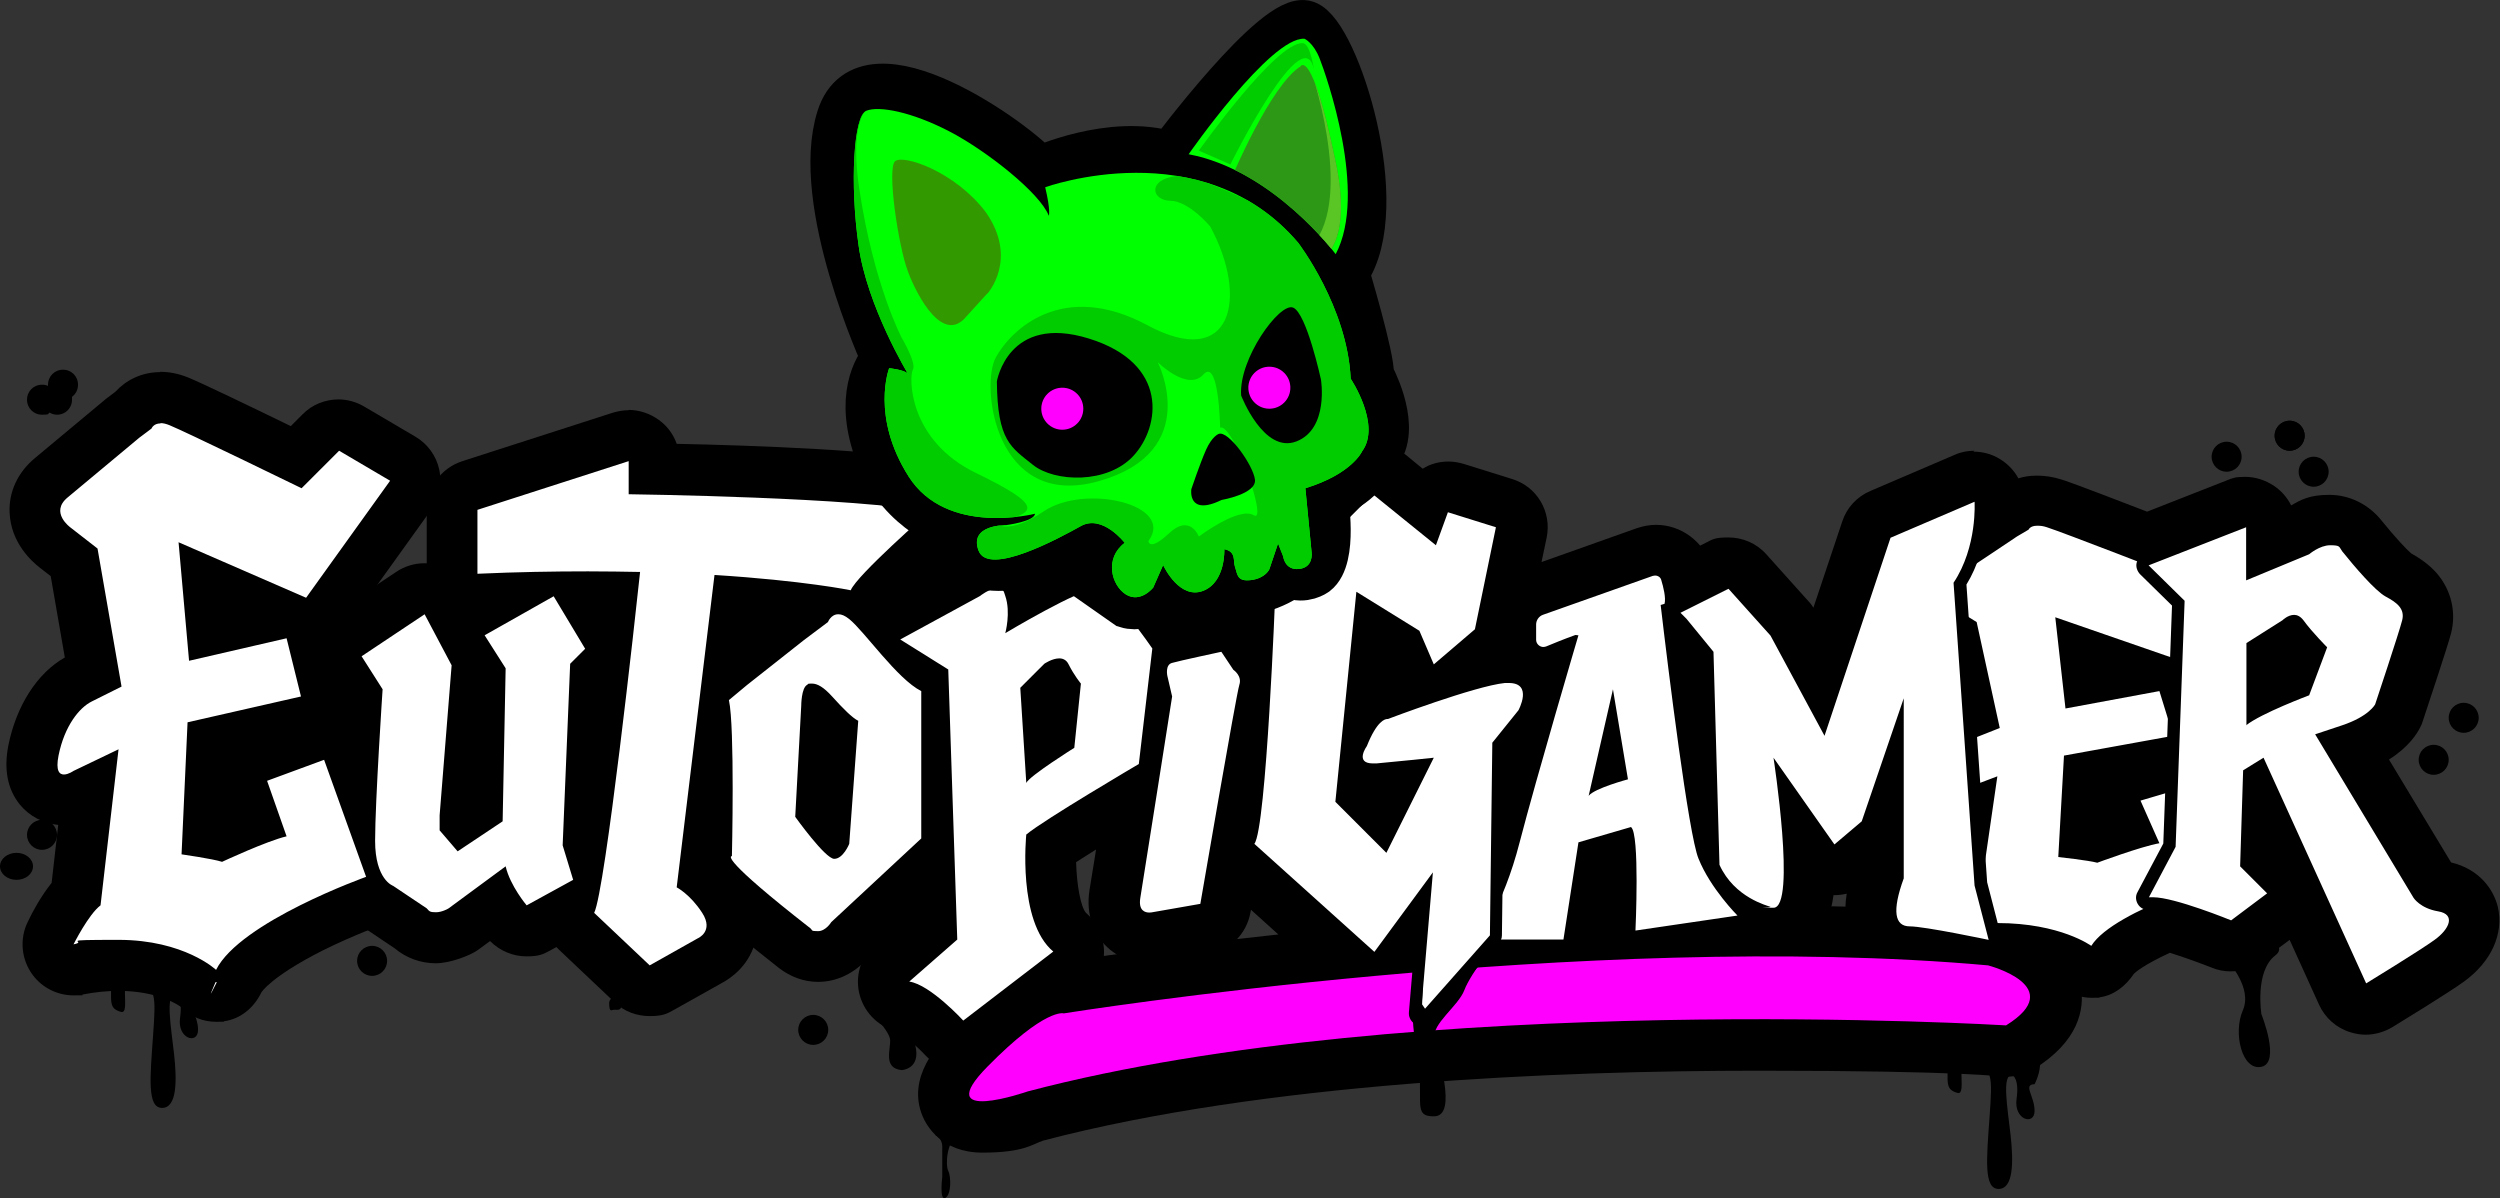 <svg xmlns="http://www.w3.org/2000/svg" xmlns:xlink="http://www.w3.org/1999/xlink" id="Capa_2" viewBox="0 0 833.1 399.3"><rect x="0" y="0" width="833.1" height="399.3" fill="#333333" stroke="none"/><defs><clipPath id="clippath"><path d="M445.1,84.7s-20.8-28-49-33.3c0,0,27.2-39.1,38.6-38.6,0,0,3,1.3,5.1,6.7,2.1,5.4,16.1,44.8,5.3,65.1h0Z" style="fill: none;"></path></clipPath><clipPath id="clippath-1"><path d="M410.7,58.6s12.7-30.1,22.7-36.5c0,0,3.7-6.4,11.4,30.5,2.8,12.4,3.5,25.6-2.7,32.4,0,0-27.3-25.5-31.4-26.5h0Z" style="fill: none;"></path></clipPath><clipPath id="clippath-2"><path d="M302.7,124.8s-13.8-22.7-16.6-43.1c-2.9-20.3-1.7-43.1,2.6-44.8,4.3-1.7,15.1.4,27.5,6.8,12.4,6.4,30.4,20.6,33.3,28.2,0,0,.7-1.5-1.2-9.5,0,0,52.4-19,84.3,18.5,0,0,16.4,21.4,17.5,45.3,0,0,10.3,15.4,3.8,24.2,0,0-3.3,7.5-18.9,12.3l2.1,21.6s.6,4.8-4.2,5.3-5.3-4.2-5.3-4.2l-1.7-4.3-2.9,8.6s-1.3,3-6.1,3.6c-4.8.6-4.5-2-5.3-4.2s.5-5.2-3.6-6.1c0,0,.5,11-7.1,13.9-7.6,2.9-12.8-7.5-13.3-8.6l-3.3,7.5s-4.2,5.3-9.1,2.3c-4.9-3.1-7.2-12.1-.4-17.2,0,0-7.4-9.6-14.6-5.6s-30.8,16.9-34.1,8.2c-3.3-8.7,9.1-8.5,9.1-8.5,0,0,9.5-1.2,9.7-3.8,0,0-29.4,7.6-42.1-12.4-12.7-20-6.5-36.1-6.5-36.1,0,0,5.2.5,6.3,1.9h0Z" style="fill: none;"></path></clipPath></defs><g id="Capa_1-2"><g><g><g><path d="M327.3,375.5c-8,0-10.9-4.3-12-6.8-3.3-8,4.2-15.6,7.8-19.2,13.5-13.7,23.6-20.3,30.9-20.3h.2c6.5-1,42.7-6.5,91.8-11.3l-33.7-30.3c-3-2.7-3.6-7.1-1.7-10.5,2-6.7,4.6-45.7,5.9-80.1,0-2.1,1-4.2,2.5-5.7l32.5-32.5c1.6-1.6,3.8-2.5,6-2.5s3.8.6,5.4,1.9l11.7,9.5c1.3-3.3,4.5-5.4,7.9-5.4s1.7.1,2.5.4l16,5c4.2,1.3,6.7,5.6,5.8,9.8l-7,34c-.4,1.9-1.4,3.5-2.8,4.8l-5.9,5.1c3.7-1,7.1-1.7,9.5-2,.8,0,1.5-.1,2.2-.1s1.7,0,2.5.2c-1.2-1.7-1.9-3.8-1.9-6.1v-5.1c0-5,3.2-9.5,7.9-11.2l36.7-13c1.2-.4,2.3-.6,3.6-.6,4.7,0,8.9,3.1,10.2,7.6,2.1,7.1,1.7,10.5,1.2,12.4-.2.6-.3,1.1-.6,1.6,5.8,48.6,10,74.2,11.5,78.1,3.3,8.2,11,16.1,11.1,16.1,2.3,2.3,3,5.6,2,8.7-.3.8-.7,1.6-1.2,2.3h3.1c26.9,0,51.9,1,74.3,3,.5,0,.9.1,1.4.2,4.3,1.1,18.5,5.6,20.2,16.7,1,6.9-3,13.2-11.9,18.7-1.3.8-2.9,1.3-4.5,1.3s-.3,0-.5,0c-.3,0-34.1-2-81.9-2-68.9,0-166.6,4.1-241.1,23.7-2.4.8-11.2,3.7-17.7,3.7h0ZM529.8,311.7c2.3-.1,4.5-.2,6.7-.3,0-.5,0-1,0-1.5.4-7.9.5-17,.2-23.3l-3.2.9-3.7,24.2h0ZM459.7,269.9l3.6-7.3c-1.3.1-2.6.3-3.8.4-.7,0-1.4.1-2,.1-1.3,0-2.5-.1-3.5-.4v1.4c-.1,0,5.7,5.8,5.7,5.8h0ZM505.8,251c0-.3.1-.5.2-.8l-.2.3v.5h0ZM457,232.6c1.1-.6,2.4-1.1,3.7-1.3,2.1-.8,6.1-2.3,10.9-3.9-.7-.7-1.3-1.6-1.7-2.6l-3.7-8.7-7.1-4.4-2.1,21h0Z" style="fill-rule: evenodd;"></path><path d="M457.5,164.7l21,17,4-11,16,5-7,34-13.7,11.7-4.8-11.2-21-13-7,70,17,17,15.8-31.7s-11.3,1.2-19.1,1.9c-.4,0-.8,0-1.2,0-6.2,0-2-5.8-2-5.8,3.3-8.3,6-9,6.8-9s.2,0,.2,0c0,0,29-11,39-12,.5,0,.9,0,1.3,0,8.2,0,3.2,9.1,3.2,9.1l-8.7,10.8-.8,59.2c2.9-5.4,6.8-14,9.9-25.9,5.6-21.6,19.6-69,19.6-69,0,0-.4,0-1-.1-3.9,1.4-7.3,2.8-9.7,3.8-.3.1-.6.2-1,.2-1.2,0-2.4-1-2.4-2.4v-5.1c0-1.4.9-2.7,2.2-3.2l36.7-13c.2,0,.5-.1.7-.1.9,0,1.8.6,2,1.5.7,2.3,1.6,5.9,1.1,7.9,0,0-.5.2-1.3.4,2.5,21.4,9.3,76.5,12.6,84.5,4,10,13,19,13,19l-34,5s1.5-32.5-1.5-34.5l-17.5,5.1-5,32.4h-25.8l-8.5,9.6c32.1-2.4,67.3-4.1,102.3-4.1s49.9.9,73.5,3c0,0,27,7,6,20,0,0-33.7-2-82.4-2-69,0-168,4.1-243.6,24,0,0-9.5,3.3-15.2,3.3s-7.2-2.5,1.8-11.6c16.1-16.4,23-17.8,24.9-17.8s.5,0,.5,0c0,0,51.6-8.3,120.2-13.9l2.8-33.1-19.5,26.5-40-36c4-5,7-84,7-84l32.5-32.5M529.4,265.2c1.9-2.5,13.1-5.5,13.1-5.5l-5-30-8.1,35.5M457.5,147.7c-4.4,0-8.7,1.7-12,5l-32.5,32.5c-3,3-4.8,7.1-5,11.4-1.2,31.3-3.6,69-5.5,77.5-3,6.6-1.6,14.7,4.1,19.8l19.4,17.5c-38.3,4.1-65.6,8.2-72.5,9.3-9.9.2-21.2,7.3-36.5,22.9-4.1,4.2-15.1,15.3-9.5,28.5,1.2,2.8,6.1,12,19.9,12s16.6-2.8,20.2-4c73.6-19.3,170.4-23.3,238.7-23.3s81,2,81.4,2c.3,0,.7,0,1,0,3.2,0,6.2-.9,9-2.5,15.1-9.3,16.9-20,15.8-27.2-2.5-16.2-20.9-22.2-26.5-23.7-.9-.2-1.8-.4-2.7-.5-20.8-1.9-43.7-2.9-68.3-3.1-.7-3.2-2.2-6.1-4.7-8.5-1.7-1.8-7-7.8-9.2-13.1-1.5-4.9-5.4-29.5-10.8-74.1,0-.2,0-.4.1-.5,1.2-4.8.8-10-1.2-17-2.4-8.1-10-13.7-18.3-13.7h0c-2.2,0-4.3.4-6.4,1.1l-31.8,11.3,1.7-8.1c1.8-8.6-3.2-17.1-11.6-19.6l-16-5c-1.7-.5-3.4-.8-5.1-.8-3.1,0-6.1.8-8.6,2.4l-5.6-4.6c-3.1-2.5-6.9-3.8-10.7-3.8h0Z"></path></g><g><path d="M72,331.8c-2.2,0-4.2-.8-5.8-2.4-.8-.7-9.4-7.7-26.7-7.7s-8.8.4-13.4,1.3c-.5.1-1,.1-1.6.1-2.6,0-5.2-1.2-6.8-3.4-1.9-2.6-2.3-6-.8-8.9,1.1-2.2,4.5-8.7,8.5-13.2l3.9-33.7-.6.3c-1.5.9-4.2,2.2-7.3,2.2s-6.1-1.4-8.1-3.8c-3.7-4.5-2.5-10.7-2.1-12.7,2.6-13.2,9.8-21.1,15.5-23.9l4.3-2.2-6.4-36.5-6.3-4.9c-1.5-1.1-6.6-5.3-6.8-11.9,0-2.5.5-7.2,5.5-11.4l24-20c.1,0,.2-.2.3-.3l2.8-2.1c1.9-2.4,5.1-4.3,9.2-4.3s4,.4,6.2,1.3c4.1,1.7,27.9,13.2,39.1,18.6l8.2-8.2c1.6-1.6,3.8-2.5,6-2.5s3,.4,4.3,1.2l17,10c2.1,1.2,3.5,3.2,4,5.6s0,4.8-1.4,6.7l-28,39c-1.6,2.2-4,3.4-6.5,3.5.6.9,1.1,1.9,1.4,3l4.8,19.4c.5,2.2.2,4.6-1,6.5-1.2,1.9-3.1,3.3-5.3,3.8l-31.5,7.2-1.4,30c1.3.2,2.6.5,3.8.7,2.8-1.2,7.2-3.2,11.5-4.9l-3.6-10.4c-1.5-4.4.7-9.2,5.1-10.8l19-7c.9-.4,1.9-.5,2.9-.5s2.5.3,3.6.8c2.1,1,3.6,2.7,4.4,4.8l14,39c.8,2.1.6,4.5-.3,6.5-1,2-2.7,3.6-4.8,4.4-16.1,5.8-40.8,17.9-45.3,26.8-1.2,2.4-3.4,4.2-6.1,4.7-.5,0-1,.1-1.5.1h0ZM70.6,209.7l22.4-5.2-23.8-10.4,1.4,15.5Z" style="fill-rule: evenodd;"></path><path d="M53.5,141c.8,0,1.8.2,3,.7,5,2,44,21,44,21l12.5-12.5,17,10-28,39-42.5-18.5,3.5,39.5,32.5-7.5,4.8,19.4-37.8,8.6-2,44s10.5,1.5,13.5,2.5c0,0,15-7,21.5-8.5l-6.5-18.5,19-7,14,39s-42,15-50,31c0,0-10.6-10-32.5-10s-9.5.4-15,1.5c0,0,5-10,9-13l6-52-15,7.2s-1.7,1.2-3.2,1.2-2.8-1.2-1.8-6.3c2-10,7-16,11-18l10-5-8-46-9-7s-7-5-1-10l24-20,4-3s.6-1.7,3-1.7M53.5,124c-6.5,0-11.6,2.8-15,6.5l-2.1,1.6c-.2.2-.5.4-.7.5l-24,20c-5.8,4.8-8.8,11.3-8.5,18.2.4,10.1,7.4,16.3,10.1,18.4l3.6,2.8,4.7,27.1c-9.2,5.2-16.1,16-18.8,29.2-1.6,8.1-.3,14.7,3.8,19.8,3.2,3.9,7.8,6.3,12.8,6.8l-2.2,19.3c-3.5,4.4-6.3,9.5-7.9,12.9-2.9,5.8-2.2,12.7,1.6,17.8,3.2,4.3,8.3,6.8,13.6,6.8s2.1-.1,3.1-.3c4.1-.8,8.1-1.2,11.9-1.2,13,0,19.8,4.6,21,5.5,3.1,3.2,7.2,4.8,11.5,4.8s1.8,0,2.8-.2c5.5-.8,9.9-4.6,12.3-9.6,0,0,3.1-5.2,20.5-14,10.3-5.1,19.9-8.6,20-8.6,4.2-1.5,7.7-4.7,9.6-8.8s2.2-8.8.6-13l-14-39c-1.4-3.9-4.2-7.2-7.9-9.2,1.3-3.2,1.5-6.8.7-10.2l-3.9-15.8c1.1-.9,2.1-1.9,2.9-3.1l28-39c2.8-3.9,3.8-8.8,2.8-13.4-1-4.7-3.9-8.7-8-11.1l-17-10c-2.7-1.6-5.7-2.4-8.6-2.4-4.4,0-8.8,1.7-12,5l-3.9,3.9c-12.7-6.2-30.4-14.7-34.2-16.2-3.2-1.3-6.3-1.9-9.4-1.9h0Z"></path></g><g><path d="M145.2,312.5c-3.2,0-6.2-1.1-8.5-3.2l-10-6.7c-3.4-1.8-10.3-7.2-10.3-22.4s1.8-39,2.3-48.3l-5.5-8.7c-2.5-3.9-1.4-9.1,2.5-11.6l21-14c1.4-.9,3.1-1.4,4.7-1.4s1.4,0,2.1.3c2.3.6,4.3,2.1,5.4,4.3l4.4,8.3c.7-2,2-3.7,3.9-4.8l23-13c1.3-.8,2.8-1.1,4.2-1.1,2.9,0,5.7,1.5,7.3,4.1l10.5,17.5c2,3.3,1.5,7.6-1.3,10.4l-2.7,2.6-2.3,55.7,3.1,10.1c1.2,3.9-.5,8-4,9.9l-15.5,8.5c-1.3.7-2.7,1-4.1,1-2.4,0-4.8-1-6.5-3-.4-.4-2.1-2.5-3.9-5.4l-10.6,7.8c-.1.1-.3.2-.4.3-1,.6-4.5,2.7-8.8,2.7h0ZM155,271.8l4.1-2.7.9-44-1.1-1.7-3.9,48.4h0Z" style="fill-rule: evenodd;"></path><path d="M184.5,198.7l10.5,17.5-5,5-2.5,60.5,3.5,11.5-15.5,8.5s-5.5-6.5-7-13l-19,14s-2.1,1.3-4.2,1.3-2.2-.3-3.1-1.3l-11.2-7.5s-6-2-6-15,2.5-50.5,2.5-50.5l-7-11,21-14,9,17-4,50v5l6,7,15-10,1-51-7-11,23-13M184.5,181.7c-2.8,0-5.7.7-8.4,2.2l-20.4,11.5c-2.3-3.6-5.9-6.1-10.1-7.2-1.4-.4-2.8-.5-4.2-.5-3.3,0-6.6,1-9.4,2.9l-21,14c-7.7,5.1-9.9,15.5-4.9,23.3l4,6.3c-.7,11.4-2.2,37.1-2.2,46,0,18.6,8.8,26.5,14.2,29.5l9.4,6.3c3.8,3.2,8.6,5,13.7,5s11.6-2.8,13.4-4c.3-.2.6-.4.9-.6l3.8-2.8c3.3,3.3,7.7,5.1,12.1,5.1s5.6-.7,8.2-2.1l15.5-8.5c7.1-3.9,10.4-12.2,8.1-19.9l-2.7-8.7,2.1-51,.3-.3c5.5-5.5,6.6-14.1,2.6-20.8l-10.5-17.5c-3.2-5.3-8.8-8.3-14.6-8.3h0Z"></path></g><g><path d="M216.5,330.2c-2.1,0-4.2-.8-5.8-2.3l-18.5-17.5c-2.7-2.5-3.4-6.4-1.9-9.7,2.4-6.8,9.1-60.5,13.6-101.7-2.6,0-5.3,0-7.9,0-11.8,0-24,.3-36.4.8h-.4c-2.2,0-4.3-.8-5.9-2.4-1.7-1.6-2.6-3.8-2.6-6.1v-21.3c0-3.7,2.4-7,5.9-8.1l50.3-16.2c.9-.3,1.7-.4,2.6-.4,1.8,0,3.5.6,5,1.6,2.2,1.6,3.5,4.1,3.5,6.9v2.6c21,.4,74.9,1.9,93.4,6.1,3.1.7,5.6,3.1,6.4,6.2.8,3.1-.2,6.4-2.6,8.5-10,8.8-21.9,20-23.9,23.1-1.4,3.1-4.4,4.9-7.7,4.9s-1.2,0-1.8-.2c-.1,0-12.5-2.6-36.1-4.4l-11.1,91.2c2,1.8,4.4,4.3,6.6,7.8,3.4,5.3,3.1,9.8,2.3,12.6-1.2,4.1-4.3,6.8-7,8.1l-15.7,8.8c-1.3.7-2.7,1.1-4.2,1.1h0Z" style="fill-rule: evenodd;"></path><path d="M209.5,153.7v11s78,1,100,6c0,0-24,21-26,26,0,0-15.4-3.2-45.4-5.1l-12.6,104.1s4.5,2.3,8.5,8.5-1.5,8.5-1.5,8.5l-16,9-18.5-17.5c3.7-7.4,13.8-99.4,15.3-113.6-5.5-.1-11.3-.2-17.4-.2-11.2,0-23.5.2-36.8.8v-21.3l50.3-16.2M209.5,136.7c-1.7,0-3.5.3-5.2.8l-50.3,16.2c-7,2.3-11.8,8.8-11.8,16.2v21.3c0,4.6,1.9,9.1,5.2,12.3,3.2,3,7.4,4.7,11.8,4.7s.5,0,.7,0c11.7-.5,23.3-.8,34.5-.8-4.2,37.2-9.8,82.3-12.1,90.3-2.7,6.5-1.1,14,4,18.8l18.5,17.5c3.2,3.1,7.4,4.6,11.7,4.6s5.7-.7,8.3-2.2l15.7-8.8c3-1.6,8.7-5.5,11-13.1,1.1-3.7,2.2-11.2-3.3-19.7-1.6-2.4-3.2-4.5-4.8-6.2l9.6-78.9c17.7,1.6,26.8,3.5,27,3.5,1.2.2,2.4.4,3.5.4,6.2,0,12-3.4,15-9,2.9-3.6,14.6-14.6,22.2-21.2,4.8-4.2,6.9-10.8,5.3-17-1.6-6.2-6.5-11-12.7-12.4-17.5-4-63-5.6-87.8-6.1-1.1-3.2-3.2-6-6-8-2.9-2.1-6.5-3.3-10-3.3h0Z"></path></g><g><path d="M272.6,318.7c-2.8,0-5.5-1-7.8-2.8-10.8-8.5-18.6-15-23.1-19.3-3.4-3.3-8.2-7.9-6.1-13.9,0,0,0,0,0,0,.4-17.4.3-42.3-.9-47.5-.7-3.1.4-6.3,2.9-8.4,0,0,6.1-5.1,6.2-5.1,0,0,19.1-15.1,19.2-15.1l6.7-5c2.1-2.9,5.5-5.2,9.9-5.2s6,1.1,8.9,3.4c2.5,2,5.2,5.2,8.7,9.3,4.1,4.8,10.3,12,13.8,13.8,2.9,1.4,4.7,4.4,4.7,7.6v49.1c0,2.4-1,4.6-2.7,6.2l-29.3,27.2c-2.2,3-6.1,5.9-10.9,5.9h0ZM273.6,269.6c.5.7,1,1.3,1.5,2l2-27.4c-.6-.6-1.3-1.2-2-2l-1.5,27.4h0Z" style="fill-rule: evenodd;"></path><path d="M279.4,204.7c1,0,2.1.4,3.6,1.6,5,4,16,20,24,24v49.1l-30,27.9s-1.8,3-4.4,3-1.7-.3-2.6-1c-29.6-23.1-26.7-24-26.1-24h0s1-43-1-52l6-5,19-15,8-6s1-2.6,3.4-2.6M278,286.2c3,0,5-5,5-5l3-41c-2-1-5-4-8.7-8.1-2.8-3.1-4.9-4.3-6.7-4.3s-1.1.1-1.6.4c-2,1-2,7-2,7l-2,37s10,14,13,14M279.4,187.7c-6.3,0-12.1,2.9-16,7.7l-5.6,4.2c-.1,0-.2.2-.3.3l-19,15c-.1,0-.2.2-.4.3l-6,5c-4.9,4.1-7.1,10.5-5.7,16.7.9,4.6,1,25.9.7,44.4-.9,3.5-1.1,9.2,3.3,15.4,1.3,1.8,3,3.7,5.4,6,4.8,4.6,12.6,11.1,23.8,19.9,3.9,3,8.4,4.6,13,4.6,7.6,0,13.5-4.1,17.2-8.6l28.8-26.8c3.5-3.2,5.4-7.7,5.4-12.5v-49.1c0-6.4-3.6-12.2-9.3-15.1-2.5-1.5-8.4-8.4-11.2-11.8-3.8-4.4-6.8-7.9-9.9-10.4-5.5-4.4-10.7-5.3-14.2-5.3h0Z"></path></g><g><path d="M321,348.7c-2.3,0-4.6-.9-6.3-2.8-4.5-4.9-10.8-9.9-13-10.3-3.3-.5-6-2.8-6.9-6-1-3.2,0-6.6,2.6-8.8l13-11.4-2.7-81.4-12.2-7.6c-2.6-1.6-4.1-4.4-4-7.5s1.8-5.8,4.4-7.2l26-14.1c1.8-1.4,5.7-3.8,10.1-3.8s9.3,3.1,11.1,8.1c0,.2.2.5.2.7,10.8-5.9,18.4-8.8,22.4-8.8s1.4,0,2.1.2c2.3.4,8.2,1.6,23.2,23.5,1.2,1.7,1.7,3.8,1.4,5.8l-4.5,38.5c-.3,2.7-1.8,5-4.1,6.3-10.2,6-26.5,15.9-33.6,20.7-.5,10.1,1.1,23.6,6.2,28,2,1.6,3.1,4.1,3.1,6.7s-1.3,5-3.3,6.6l-30,23c-1.5,1.2-3.4,1.8-5.2,1.8h0ZM349.5,244.6c.2-.1.3-.2.5-.3l1.4-14.1c0,0,0-.1-.1-.2l-2.5,2.5.8,12h0Z" style="fill-rule: evenodd;"></path><path d="M365.7,196.2c.2,0,.3,0,.5,0,4.8.9,17.8,19.9,17.8,19.9l-4.5,38.5s-31.5,18.5-37.5,23.5c0,0-3,29,9,39l-30,23s-11-12-18-13l16-14-3-90-16-10,26.6-14.5s2.9-2.4,5.4-2.4,2.4.6,3,2.4c1.9,5.5,0,12.4,0,12.4,0,0,24.8-14.9,30.6-14.9M342,260.9c1-2.3,16-11.7,16-11.7l2.2-21.4s-2.2-2.6-4.2-6.6c-.7-1.3-1.8-1.8-3-1.8-2.4,0-5,1.8-5,1.8l-8,8,2,31.7M365.7,179.2c-2.2,0-6.6,0-19.3,6.2-3.7-3.9-8.8-6.1-14.4-6.1s-11.7,3-14.7,5.1l-25.5,13.9c-5.3,2.9-8.7,8.4-8.9,14.4s2.9,11.7,8,14.9l8.3,5.2,2.4,72.9-9.9,8.7c-5,4.4-7,11.3-5.1,17.6,1.8,6,6.6,10.4,12.6,11.8,2,1.1,6.3,4.8,9.2,7.9,3.3,3.6,7.9,5.5,12.5,5.5s7.3-1.2,10.4-3.5l30-23c4.1-3.1,6.5-8,6.6-13.1.1-5.1-2.1-10-6-13.4-1.8-2-3.1-9.4-3.3-16.9,7.1-4.6,19.1-11.9,29.5-17.9,4.6-2.7,7.7-7.4,8.3-12.7l4.5-38.5c.5-4.1-.5-8.2-2.9-11.6-.1-.2-3.6-5.3-7.8-10.6-8.5-10.7-14.1-15.1-20.8-16.5-1.2-.2-2.5-.4-3.7-.4h0Z"></path></g><g><path d="M383,312.6c-3.6,0-6.7-1.4-8.9-4-1.6-1.9-3.4-5.4-2.5-10.8.9-5.3,8.8-55.6,10.3-65.4,0,0-1.3-5.4-1.3-5.5-1.4-6.6,1.8-12.7,7.6-14.3,2.5-.7,14.5-3.3,16.9-3.8.6-.1,1.2-.2,1.8-.2,2.8,0,5.5,1.4,7.1,3.8l3.3,5c3.2,3,5.4,7.9,3.8,13.2-1,4.2-8.4,46.3-12.8,72-.6,3.5-3.4,6.3-6.9,6.9l-15.8,2.8c-.6.1-1.5.2-2.6.2h0Z" style="fill-rule: evenodd;"></path><path d="M407,217.2l4,6s3,2,2,5-13,73-13,73l-16,2.8s-.4.1-1,.1c-1.4,0-3.7-.6-3-4.9,1-6,10.6-67.1,10.6-67.1l-1.6-6.9s-.8-3.7,1.6-4.3c2.4-.7,16.4-3.7,16.4-3.7M407,200.2c-1.2,0-2.4.1-3.6.4-4.4.9-14.8,3.2-17.4,3.9-10.1,2.8-16,13.2-13.7,24.2,0,.1,0,.2,0,.3l.9,3.7c-2,12.8-9.2,58.6-10.1,63.7-1.5,9.1,2.1,15,4.4,17.7,3.8,4.4,9.4,7,15.4,7s3.1-.2,4.2-.4l15.7-2.7c7.1-1.2,12.6-6.8,13.9-13.9,5.3-31.1,11.5-66.2,12.6-71.3,2.4-8.2-.7-15.8-5.4-20.7l-2.9-4.3c-3.2-4.8-8.5-7.6-14.1-7.6h0Z"></path></g><g><path d="M788.5,336.2c-.8,0-1.7-.1-2.5-.4-2.3-.7-4.2-2.4-5.2-4.6l-25.3-55.8-.3,9.9,6.4,6.4c1.7,1.7,2.6,4.1,2.5,6.6s-1.4,4.7-3.4,6.2l-12,9c-1.5,1.1-3.3,1.7-5.1,1.7s-2.2-.2-3.2-.6c-.1,0-10.1-4.1-17.7-6.1-14.7,6.4-17.8,10.4-18.3,11.2-1.3,2-3.3,3.5-5.7,3.9-.5,0-1,.1-1.5.1-1.8,0-3.6-.6-5-1.7-.6-.4-7.7-4.9-21.3-5.8-.4,1-1,2-1.8,2.8-1.6,1.7-3.8,2.6-6.2,2.6s-1.2,0-1.8-.2c-9.8-2.1-22-4.3-24.5-4.3-4.4,0-8.2-1.9-10.5-5.2-4.1-5.9-2.3-14,0-20.8v-11.1l-9.1,7.7c-1.5,1.3-3.5,2-5.5,2s-.7,0-1.1,0c-2.4-.3-4.5-1.6-5.9-3.5l-1.5-2.1c.6,14.4-1.2,19.9-4,23.1-2,2.4-4.8,3.7-7.9,3.7s-2.8-.3-4.2-.9h0c-12.8-4.2-18.7-12.3-21.5-18.4-.5-1-.7-2.1-.8-3.3l-1.9-68.1-6.9-8.4-1.7-1.7c-1.9-1.9-2.8-4.7-2.4-7.4s2.2-5,4.6-6.2l16-8c1.2-.6,2.5-.9,3.8-.9,2.3,0,4.7,1,6.3,2.8l14,15.6c.5.5.8,1.1,1.2,1.7l8.7,16.1,15.8-47.3c.8-2.3,2.5-4.2,4.7-5.1l28-12c1.1-.5,2.2-.7,3.3-.7s3.1.4,4.4,1.2c2.3,1.4,3.9,3.9,4,6.7,0,.2.2,2.5,0,6l1.4-.9c.1,0,.2-.1.3-.2l2.7-1.6c1.9-1.8,4.7-3.2,8.4-3.2s3.6.3,5.5.9c3.1,1,17.9,6.7,31.1,11.7l29.6-11.6c1-.4,2-.6,3.1-.6,1.7,0,3.4.5,4.8,1.5,2.3,1.6,3.7,4.2,3.7,7v5l8.2-3.4c2.1-1.5,6.3-4.1,11.2-4.1s8,1.8,10.7,5.2c6.4,8.1,10.8,12.2,12,13,3,1.6,12.3,6.6,9.6,17.4-1,4.1-7.8,24.6-9.2,28.6-.1.4-.3.8-.5,1.1-.8,1.6-4.2,7.1-14.8,10.9l27,44.9c.3.2,1,.8,2.6,1,5.4.9,9.3,4.2,10.4,8.8,1.3,5.4-1.7,11.4-8,15.9-5,3.6-21.5,13.7-23.4,14.9-1.3.8-2.9,1.2-4.4,1.2h0ZM695,278.2c1.2.2,2.4.4,3.4.5,2.3-.8,5.9-2.1,9.7-3.3l-2.3-5.2c-1-2.2-1-4.8,0-7s3-3.9,5.3-4.6l6.3-1.9v-1.7c0,0-21.4,3.9-21.4,3.9l-1.1,19.2h0ZM757,227.6c2.2-.9,4.2-1.8,5.9-2.4l2.8-7.5c-.8-.8-1.6-1.8-2.4-2.7l-6.3,4v8.6h0ZM695.9,226.1l14.3-2.6-15.2-5.3.9,7.9h0Z" style="fill-rule: evenodd;"></path><path d="M658,167.2s.9,13.5-5.8,25.1c7.2-4.8,20.3-13.5,20.3-13.5l3.9-2.3s.5-1.3,2.8-1.3,1.7.1,2.9.5c3.4,1.1,22.7,8.5,34.1,12.9l-.2-.2,32.5-12.7v12.1l4.5,2.1-2.3,2.6,18.8-7.8s3.5-3,7-3,2.9.5,4,2c4,5,11,13.2,14.5,15.1s6.5,3.9,5.5,7.9-9,28-9,28c0,0-2,4-11,7l-9,3,32.8,54.5s2.2,3.5,8.2,4.5,3.7,6-1.2,9.5c-4.8,3.5-22.8,14.5-22.8,14.5l-34.2-75.2-6.8,4.2-1,32,9,9-12,9s-13.1-5.4-21.6-7.1c-10.4,4.3-21.2,9.9-24.8,15.6,0,0-10.3-7.6-31.3-7.6s-2.9,0-4.4.1l1.5,5.5s-21.3-4.5-26.3-4.5-6-5-2-16v-60l-14,41-9.1,7.7-20.3-28.9s7.7,50,0,50-.7,0-1-.3c-.9-.4-12-3-17-14l-2-71-9-11-2-2,16-8,14,15.6,18,33.4,22-66,28-12M654.7,247.7c.8-.5,1.6-1,2.4-1.3,3.9-1.5,9.6-3.8,9.6-3.8l-7.7-35.4-7.4-4.6,3.1,45.1M748.5,241.7c5-4,21-10,21-10l6-16s-5-5-7.9-9c-1-1.3-2.1-1.8-3.1-1.8-2.1,0-3.9,1.8-3.9,1.8l-12,7.6v27.4M688.4,236.1l31.3-5.8,4.6,14.9-36.4,6.6-1.9,33.8s10.1,1.1,13,1.9c0,0,14.5-5.4,20.7-6.5l-6.3-14.2,12.2-3.6,1.6-44.8-1.3,1.5-41-14.2,3.4,30.4M659.1,299.3c.3-.2.6-.4.8-.6l5.8-40-10,3.8,2.3,32.6,1.1,4.2M658,150.2c-2.3,0-4.5.4-6.7,1.4l-28,12c-4.5,1.9-7.9,5.6-9.4,10.2l-9.6,28.7c-.5-.8-1-1.5-1.7-2.2l-14-15.6c-3.3-3.7-7.9-5.6-12.6-5.6s-5.2.6-7.6,1.8l-16,8c-4.9,2.4-8.3,7.1-9.2,12.5s.9,10.9,4.8,14.7l1.4,1.4,4.8,5.9,1.8,65.2c0,2.3.6,4.5,1.5,6.6,3.4,7.5,10.8,17.6,26.3,22.8,2.3.9,4.7,1.4,7.2,1.4,5.5,0,10.7-2.4,14.3-6.7,3-3.5,4.8-7.9,5.7-14.4h.3c1.4,0,2.8-.2,4.1-.5-1,6.3-.6,13.1,3.5,19,3.9,5.6,10.2,8.8,17.3,8.8,2.9.2,14.1,2.3,23,4.1,1.2.2,2.3.4,3.5.4,4.5,0,8.8-1.8,12-5,7.3,1.1,11.3,3.2,12.3,3.8,3,2.4,6.4,3.6,10,3.6s2,0,2.9-.2c4.7-.7,8.5-3.8,11.2-7.8.5-.5,3.3-3,12-7,4.8,1.5,10.5,3.6,13.8,4.9,2.1.9,4.3,1.3,6.4,1.3,3.6,0,7.2-1.2,10.2-3.4l9.5-7.1,9.8,21.6c2,4.4,5.8,7.8,10.5,9.2,1.6.5,3.3.8,5,.8,3.1,0,6.2-.9,8.9-2.5,3.1-1.9,18.8-11.5,23.9-15.2,9.1-6.6,13.3-15.9,11.3-24.8-1.4-5.9-6.2-12.7-15.6-14.9l-20.7-34.3c6.5-4.1,9.3-8.5,10.4-10.7.4-.7.7-1.5.9-2.2,1.9-5.8,8.3-24.9,9.4-29.2,1.8-7.1,0-14.4-4.7-19.9-2.7-3.1-5.8-5.1-8.6-6.7-1.4-1.2-5-4.9-10-11.1-4.3-5.3-10.6-8.4-17.3-8.4s-9.5,1.7-12.7,3.5c-1.3-2.6-3.2-4.8-5.7-6.5-2.9-1.9-6.2-3-9.6-3s-4.2.4-6.2,1.2l-26.5,10.4c-24.6-9.5-27.5-10.4-28.5-10.7-2.8-.9-5.5-1.3-8.1-1.3s-4.3.3-6.3.9c-1.4-2.6-3.5-4.8-6.1-6.4-2.7-1.7-5.8-2.5-8.9-2.5h0Z"></path></g></g><g><path d="M641.5,354.4s7.5-1.2,7.5,2.8-.3,6,3.3,7-1.7-13.6,5-10.8c6.7,2.8,6.7,4.8,5.7,18.8s-2,24,3,24,5-9,4-18-3-20,.5-20c0,0,2.5,1,1.5,8s6,9,6,4-4-8.8,0-8.9c0,0,8.7-16.1-11.7-14.1-20.3,2-24.9,7.2-24.9,7.2Z"></path><path d="M742.5,320.5s8.2,8.7,4.9,16.2-.3,20.2,6.2,18.8,0-17.5,0-17.5c0,0-2.3-14.3,4.6-19.6,6.9-5.3-15.7-10.4-15.7-10.4v12.4h0Z"></path><circle cx="742" cy="152.2" r="5"></circle><circle cx="763" cy="145.2" r="5"></circle><circle cx="763" cy="145.2" r="5"></circle><circle cx="771" cy="157.2" r="5"></circle><circle cx="821" cy="239.2" r="5"></circle><circle cx="811" cy="253.2" r="5"></circle><path d="M29.5,327.4s7.5-1.2,7.5,2.8-.3,6,3.3,7-1.7-13.6,5-10.8c6.7,2.8,6.7,4.8,5.7,18.8s-2,24,3,24,5-9,4-18-3-20,.5-20c0,0,2.5,1,1.5,8s6,9,6,4-4-8.8,0-8.9c0,0,8.7-16.1-11.7-14.1-20.3,2-24.9,7.2-24.9,7.2Z"></path><circle cx="14" cy="278.2" r="5"></circle><circle cx="124" cy="320.2" r="5"></circle><circle cx="271" cy="343.2" r="5"></circle><path d="M26,128.2c0-2.8-2.2-5-5-5s-5,2.2-5,5,0,.3,0,.4c-.6-.3-1.3-.4-2-.4-2.8,0-5,2.2-5,5s2.2,5,5,5,1.8-.3,2.5-.7c.7.4,1.6.7,2.5.7,2.8,0,5-2.2,5-5s0-.6-.1-.9c1.3-.9,2.1-2.4,2.1-4.1Z"></path><ellipse cx="5.5" cy="288.7" rx="5.5" ry="4.5"></ellipse><path d="M205,332.2c-1,0-2,1-2,2s0,2.9,1,2.4c1-.4,3,.6,3-1.4s-2-3-2-3Z"></path><path d="M311.8,378.3s2.2.9,2.2,3.9v10s-1,8,1,7,2-7,1-9-.5-9.9,3.2-11.9l-5.9-2.1-1.6,2.1Z"></path><path d="M290.7,337.9s5.4,5.4,5.9,8.4c.4,3-2.6,9.7,3.9,10.3,0,0,6.5-.3,4.5-8.3s-14.3-10.4-14.3-10.4Z"></path></g><g><path d="M354.5,337.7s174.3-28,308-16c0,0,27,7,6,20,0,0-197-12-326,22,0,0-32.8,11.4-13.4-8.3,19.4-19.7,25.4-17.7,25.4-17.7Z" style="fill: #f0f;"></path><g><g><path d="M72,325.2c-.5,0-1-.2-1.4-.5-.2-.2-10.5-9.4-31.1-9.4s-9.6.5-14.6,1.4c-.1,0-.2,0-.4,0-.6,0-1.2-.3-1.6-.8-.5-.6-.5-1.4-.2-2.1.5-1,4.8-9.5,8.9-13.1l5.5-47.6-11.6,5.6c-.6.4-2.4,1.4-4.2,1.4-1.2,0-2.3-.5-3.1-1.4-1.2-1.5-1.4-3.8-.7-7.3,2.2-10.9,7.7-17.2,12.1-19.4l8.7-4.3-7.6-43.8-8.4-6.5c-.4-.2-4-3-4.2-7,0-1.6.4-3.9,3.1-6.1,0,0,24.1-20,24.1-20.1l3.6-2.7c.6-1.1,2.1-2.4,4.5-2.4s2.4.3,3.8.8c4.5,1.8,36,17.1,42.9,20.4l11.5-11.5c.4-.4.9-.6,1.4-.6s.7,0,1,.3l17,10c.5.3.8.8.9,1.3s0,1.1-.3,1.6l-28,39c-.4.5-1,.8-1.6.8s-.5,0-.8-.2l-39.4-17.2,3,33.9,30.3-7c.2,0,.3,0,.4,0,.9,0,1.7.6,1.9,1.5l4.8,19.4c.1.5,0,1.1-.2,1.5-.3.5-.7.8-1.3.9l-36.3,8.3-1.8,40.7c2.9.4,8.4,1.3,11.3,2.1,2.7-1.3,12.7-5.8,19.1-7.7l-5.8-16.5c-.4-1,.2-2.2,1.2-2.5l19-7c.2,0,.5-.1.7-.1s.6,0,.8.2c.5.2.9.6,1,1.1l14,39c.2.5.2,1,0,1.5-.2.5-.6.9-1.1,1-.4.1-41.3,14.9-48.9,30s-.8,1-1.4,1.1c-.1,0-.2,0-.3,0h0Z" style="fill: #fff; fill-rule: evenodd;"></path><path d="M53.5,141c.8,0,1.8.2,3,.7,5,2,44,21,44,21l12.5-12.5,17,10-28,39-42.5-18.5,3.5,39.5,32.5-7.5,4.8,19.4-37.8,8.6-2,44s10.5,1.5,13.5,2.5c0,0,15-7,21.5-8.5l-6.5-18.5,19-7,14,39s-42,15-50,31c0,0-10.6-10-32.5-10s-9.5.4-15,1.5c0,0,5-10,9-13l6-52-15,7.2s-1.7,1.2-3.2,1.2-2.8-1.2-1.8-6.3c2-10,7-16,11-18l10-5-8-46-9-7s-7-5-1-10l24-20,4-3s.6-1.7,3-1.7M53.5,137c-2.8,0-4.9,1.4-6,3l-3.3,2.5s-.1,0-.2.1l-24,20c-3.3,2.8-3.9,5.8-3.9,7.8.2,4.7,4.2,7.9,5,8.5l7.7,6,7.2,41.5-7.3,3.7c-4.8,2.4-10.8,9.1-13.1,20.8-.5,2.6-1,6.4,1.1,9,1.1,1.4,2.8,2.1,4.6,2.1s4.2-1.1,5.1-1.7l8.2-3.9-5,43.3c-4.1,4-8,11.6-8.8,13.2-.7,1.4-.5,3,.4,4.2.8,1,2,1.6,3.2,1.6s.5,0,.7,0c4.9-.9,9.7-1.4,14.3-1.4,19.8,0,29.7,8.8,29.8,8.9.8.7,1.7,1.1,2.7,1.1s.5,0,.7,0c1.2-.2,2.3-1,2.9-2.2,6-11.9,36.5-25,47.8-29,1-.4,1.8-1.1,2.3-2.1s.5-2.1.2-3.1l-14-39c-.4-1-1.1-1.8-2.1-2.3-.5-.2-1.1-.4-1.7-.4s-.9,0-1.4.2l-19,7c-2.1.8-3.1,3-2.4,5.1l5.1,14.5c-5.9,2-13.6,5.5-16.7,6.9-2.5-.6-6.2-1.2-9-1.7l1.7-37.4,34.8-7.9c1.1-.2,1.9-.9,2.5-1.8s.7-2,.5-3.1l-4.8-19.4c-.4-1.8-2.1-3-3.9-3s-.6,0-.9.1l-28,6.5-2.5-28.2,36.3,15.8c.5.2,1.1.3,1.6.3,1.3,0,2.5-.6,3.2-1.7l28-39c.7-.9.9-2.1.7-3.2s-.9-2.1-1.9-2.6l-17-10c-.6-.4-1.3-.6-2-.6-1,0-2.1.4-2.8,1.2l-10.5,10.5c-8.8-4.3-37.3-18.1-41.7-19.9-1.6-.6-3.1-1-4.5-1h0Z"></path></g><g><path d="M697.1,317.2c-.4,0-.8-.1-1.2-.4-.2-.1-10.2-7.3-30.1-7.3s-9.3.4-14.2,1.1c0,0-.2,0-.3,0-.7,0-1.3-.3-1.7-.9-.4-.6-.4-1.5,0-2.2.5-.8,4.6-7.2,8.5-10.1l5.2-35.7-11.2,4.2c-.5.3-2.2,1.1-3.9,1.1s-2.7-.8-3.2-1.5c-1-1.3-1.2-3.2-.5-5.9,2.2-8.6,7.7-13.6,11.8-15.2l8.1-3.2-7.2-32.9-8-4.9c-.4-.2-4.1-2.4-4.2-5.9,0-1.4.5-3.4,3.2-5.2l23.1-15.4,3.5-2.1c.6-.8,1.8-1.8,4.2-1.8s2.2.2,3.5.6c4.4,1.4,35.2,13.3,41.5,15.8l11.2-8.9c.4-.3.8-.4,1.2-.4s.6,0,.8.2l16.4,7.7c.6.3,1,.8,1.1,1.4.1.6,0,1.3-.5,1.7l-27,30c-.4.4-.9.7-1.5.7s-.4,0-.7-.1l-38-13.2,2.8,25.1,29.2-5.4c.1,0,.2,0,.4,0,.9,0,1.7.6,1.9,1.4l4.6,14.9c.2.6,0,1.1-.2,1.6s-.8.8-1.3.9l-34.9,6.3-1.7,30.4c2.8.4,8.2,1,10.8,1.6,2.4-.9,11.9-4.3,18-5.9l-5.3-12c-.2-.5-.2-1.1,0-1.6.2-.5.7-.9,1.2-1.1l18.3-5.4c.2,0,.4,0,.6,0,.8,0,1.5.5,1.8,1.2l13.5,30c.2.5.2,1.1,0,1.7-.2.5-.7.9-1.3,1.1-11.1,3.1-41.1,13.4-47,23-.3.5-.8.8-1.3.9-.1,0-.2,0-.4,0h0Z" style="fill: #fff; fill-rule: evenodd;"></path><path d="M679.2,175.2c.8,0,1.7.1,2.9.5,4.8,1.5,42.4,16.1,42.4,16.1l12-9.6,16.4,7.7-27,30-41-14.2,3.4,30.4,31.3-5.8,4.6,14.9-36.4,6.6-1.9,33.8s10.1,1.1,13,1.9c0,0,14.5-5.4,20.7-6.5l-6.3-14.2,18.3-5.4,13.5,30s-40.5,11.5-48.2,23.8c0,0-10.3-7.6-31.3-7.6s-9.2.3-14.5,1.1c0,0,4.8-7.7,8.7-10l5.8-40-14.5,5.5s-1.6.9-3.1.9-2.7-1-1.8-4.9c1.9-7.7,6.8-12.3,10.6-13.8s9.6-3.8,9.6-3.8l-7.7-35.3-8.7-5.4s-6.8-3.8-1-7.7c5.8-3.8,23.1-15.4,23.1-15.4l3.9-2.3s.5-1.3,2.8-1.3M679.2,171.2c-2.6,0-4.5,1-5.6,2.3l-3.2,1.9s-.1,0-.2.1l-23.1,15.4c-3.5,2.3-4.2,5.1-4.1,6.9.2,4.3,4.2,6.9,5.2,7.5l7.2,4.4,6.6,30.4-6.5,2.6c-4.8,1.9-10.7,7.2-13,16.6-.3,1.2-1.2,4.9.9,7.6,1.1,1.4,2.8,2.2,4.8,2.2s3.9-.8,4.7-1.2l7.9-3-4.6,31.5c-3.9,3.2-7.6,8.9-8.3,10.1-.8,1.3-.8,3,0,4.3.8,1.1,2,1.8,3.3,1.8s.4,0,.6,0c4.8-.7,9.4-1.1,13.9-1.1,19.3,0,28.9,6.8,29,6.9.7.5,1.5.8,2.4.8s.5,0,.7,0c1.1-.2,2-.9,2.6-1.8,5-8,30.8-17.8,45.9-22.1,1.1-.3,2-1.1,2.5-2.2s.5-2.3,0-3.3l-13.5-30c-.7-1.5-2.1-2.4-3.7-2.4s-.8,0-1.1.2l-18.3,5.4c-1.1.3-2,1.1-2.5,2.1-.5,1-.5,2.2,0,3.3l4.3,9.9c-5.7,1.6-12.7,4.1-15.4,5.1-2.3-.5-5.8-.9-8.5-1.3l1.5-26.9,33.3-6c1.1-.2,2.1-.9,2.7-1.9s.7-2.2.4-3.3l-4.6-14.9c-.5-1.7-2.1-2.8-3.8-2.8s-.5,0-.7,0l-27.1,5-2.2-19.8,35,12.1c.4.1.9.2,1.3.2,1.1,0,2.2-.5,3-1.3l27-30c.8-.9,1.2-2.2,1-3.5s-1.1-2.3-2.2-2.8l-16.4-7.7c-.5-.2-1.1-.4-1.7-.4-.9,0-1.8.3-2.5.9l-10.2,8.2c-8.1-3.1-36.2-14-40.5-15.4-1.5-.5-2.9-.7-4.2-.7h0Z"></path></g><g><path d="M145.2,306c-1.7,0-3.2-.6-4.4-1.8l-10.8-7.2c-1.5-.6-7.1-3.9-7.1-16.8s2.1-44.6,2.5-50l-6.7-10.4c-.6-.9-.3-2.1.6-2.7l21-14c.3-.2.7-.3,1.1-.3s.3,0,.5,0c.6.1,1,.5,1.3,1l9,17c.2.3.3.7.2,1.1l-4,49.9v4.2l4.4,5.1,12.7-8.4,1-49.4-6.7-10.5c-.3-.5-.4-1-.2-1.6s.5-1,1-1.3l23-13c.3-.2.6-.3,1-.3.7,0,1.3.4,1.7,1l10.5,17.5c.5.8.4,1.8-.3,2.4l-4.4,4.4-2.4,59.4,3.4,11.2c.3.9-.1,1.9-.9,2.3l-15.5,8.5c-.3.2-.6.2-1,.2-.6,0-1.1-.2-1.5-.7-.2-.2-4.4-5.2-6.6-11l-16.7,12.3s0,0-.1,0c-.3.2-2.6,1.6-5.3,1.6h0Z" style="fill: #fff; fill-rule: evenodd;"></path><path d="M184.5,198.7l10.5,17.5-5,5-2.5,60.5,3.5,11.5-15.5,8.5s-5.5-6.5-7-13l-19,14s-2.1,1.3-4.2,1.3-2.2-.3-3.1-1.3l-11.2-7.5s-6-2-6-15,2.5-50.5,2.5-50.5l-7-11,21-14,9,17-4,50v5l6,7,15-10,1-51-7-11,23-13M184.5,194.7c-.7,0-1.3.2-2,.5l-23,13c-1,.5-1.6,1.4-1.9,2.5-.3,1.1,0,2.2.5,3.1l6.4,10-.9,47.7-10.3,6.9-2.7-3.2v-3.4l4-49.8c0-.8-.1-1.5-.4-2.2l-9-17c-.5-1-1.5-1.7-2.6-2-.3,0-.6-.1-1-.1-.8,0-1.6.2-2.2.7l-21,14c-1.8,1.2-2.3,3.6-1.2,5.5l6.3,9.9c-.4,7-2.4,39.4-2.4,49.4s5.9,17.5,8,18.5l10.5,7.1c1.5,1.5,3.5,2.2,5.7,2.2,3.2,0,5.9-1.6,6.4-2,0,0,.1,0,.2-.1l14.7-10.8c2.4,5,5.7,9,5.9,9.2.8.9,1.9,1.4,3.1,1.4s1.3-.2,1.9-.5l15.5-8.5c1.7-.9,2.4-2.9,1.9-4.7l-3.3-10.9,2.4-58.3,3.9-3.9c1.3-1.3,1.6-3.3.6-4.9l-10.5-17.5c-.8-1.2-2.1-1.9-3.4-1.9h0Z"></path></g><g><path d="M216.5,323.7c-.5,0-1-.2-1.4-.5l-18.5-17.5c-.6-.6-.8-1.6-.4-2.4,2.9-5.9,11.1-75.7,14.9-110.8-5-.1-10.1-.1-15.2-.1-11.9,0-24.2.3-36.7.8h0c-.5,0-1-.2-1.4-.6-.4-.4-.6-.9-.6-1.4v-21.3c0-.9.6-1.6,1.4-1.9l50.3-16.2c.2,0,.4-.1.6-.1.4,0,.8.1,1.2.4.5.4.8,1,.8,1.6v9c12.5.2,78.2,1.4,98.4,6,.7.2,1.3.7,1.5,1.5.2.7,0,1.5-.6,2-9.1,8-24.1,21.9-25.5,25.2-.3.8-1,1.3-1.9,1.3s-.3,0-.4,0c-.1,0-15-3.1-43.2-4.9l-12.3,100.9c1.7,1.2,5,3.8,8,8.4,1.7,2.6,2.2,5,1.5,7.1-.8,2.7-3.2,4-3.8,4.2l-15.9,9c-.3.2-.6.3-1,.3h0Z" style="fill: #fff;"></path><path d="M209.5,153.7v11s78,1,100,6c0,0-24,21-26,26,0,0-15.4-3.2-45.4-5.1l-12.6,104.1s4.5,2.3,8.5,8.5-1.5,8.5-1.5,8.5l-16,9-18.5-17.5c3.7-7.4,13.8-99.4,15.3-113.6-5.5-.1-11.3-.2-17.4-.2-11.2,0-23.5.2-36.8.8v-21.3l50.3-16.2M209.5,149.7c-.4,0-.8,0-1.2.2l-50.3,16.2c-1.6.5-2.8,2.1-2.8,3.8v21.3c0,1.1.4,2.1,1.2,2.9.8.7,1.7,1.1,2.8,1.1h.2c12.4-.5,24.8-.8,36.6-.8s8.7,0,12.9.1c-4.5,41.9-11.9,102.4-14.4,107.9-.8,1.6-.4,3.5.8,4.7l18.5,17.5c.8.7,1.8,1.1,2.8,1.1s1.4-.2,2-.5l15.9-8.9c.9-.5,3.7-2.1,4.7-5.4.6-1.9.8-5-1.7-8.8-2.7-4.1-5.6-6.8-7.6-8.3l11.9-97.9c26.9,1.8,40.9,4.7,41,4.8.3,0,.5,0,.8,0,1.6,0,3.1-1,3.7-2.5,1.3-2.8,13.9-14.9,24.9-24.5,1.1-1,1.6-2.5,1.2-4s-1.5-2.6-3-2.9c-19.5-4.4-80.6-5.8-96.9-6v-7.1c0-1.3-.6-2.5-1.6-3.2-.7-.5-1.5-.8-2.4-.8h0Z"></path></g><g><path d="M272.6,312.2c-1.3,0-2.6-.5-3.8-1.4-28.4-22.2-27.7-24.3-27.1-26,0-.2.2-.5.3-.6.1-6.6.8-42.6-1-50.5-.2-.7.1-1.5.7-2l6-5,19-15,7.6-5.7c.8-1.4,2.4-3.2,5-3.2s3.2.7,4.8,2c2,1.6,4.7,4.8,7.8,8.4,5,5.8,11.1,13,15.8,15.4s1.1,1,1.1,1.8v49.1c0,.6-.2,1.1-.6,1.5l-29.8,27.7c-.6.9-2.8,3.7-6,3.7h0ZM267,271.6c4.1,5.7,9.4,11.9,11.1,12.6,1-.1,2.3-2,2.9-3.5l2.9-39.4c-1.9-1.3-4.4-3.7-8.1-7.8-2.9-3.2-4.5-3.6-5.2-3.6s-.4,0-.7.1c-.5.6-1,3.1-1,5.2s-2,36.4-2,36.4h0Z" style="fill: #fff;"></path><path d="M279.4,204.7c1,0,2.1.4,3.6,1.6,5,4,16,20,24,24v49.1l-30,27.9s-1.8,3-4.4,3-1.7-.3-2.6-1c-29.6-23.1-26.7-24-26.1-24h0s1-43-1-52l6-5,19-15,8-6s1-2.6,3.4-2.6M278,286.2c3,0,5-5,5-5l3-41c-2-1-5-4-8.7-8.1-2.8-3.1-4.9-4.3-6.7-4.3s-1.1.1-1.6.4c-2,1-2,7-2,7l-2,37s10,14,13,14M279.4,200.7c-3.3,0-5.4,2.1-6.5,3.9l-7.3,5.5s0,0,0,0l-19,15s0,0,0,0l-6,5c-1.1,1-1.7,2.5-1.3,3.9,1.5,6.7,1.2,36.6.9,49.5,0,.2-.2.4-.2.6-1,2.8.9,5.3,5,9.2,4.4,4.3,12.1,10.7,22.8,19,1.5,1.2,3.3,1.8,5,1.8,3.9,0,6.5-3,7.5-4.4l29.7-27.6c.8-.8,1.3-1.8,1.3-2.9v-49.1c0-1.5-.9-2.9-2.2-3.6-4.3-2.2-10.6-9.5-15.2-14.9-3.2-3.7-6-7-8.1-8.7-2-1.6-4.1-2.4-6.1-2.4h0ZM269.1,271l1.9-35.6v-.2c0-1,.1-2.2.3-3.1.6.4,1.6,1.1,3,2.7,3.3,3.6,5.6,6,7.5,7.4l-2.8,38c-.3.5-.6,1.1-1,1.5-1.9-1.7-5.6-6.1-9-10.7h0Z"></path></g><g><path d="M321,342.2c-.5,0-1.1-.2-1.5-.6-2.9-3.2-11.7-11.6-16.8-12.4-.8-.1-1.4-.7-1.6-1.4s0-1.6.6-2.1l15.3-13.4-2.9-88-15.1-9.4c-.6-.4-1-1-.9-1.8s.4-1.4,1-1.7l26.5-14.4c.8-.6,3.7-2.8,6.5-2.8s3.8.5,4.9,3.8c1.1,3.1,1.1,6.5.8,9.1,7.6-4.4,22.9-12.9,27.9-12.9s.6,0,.9,0c5.2,1,15.9,16.2,19.1,20.8.3.4.4.9.3,1.4l-4.5,38.5c0,.6-.4,1.2-1,1.5-.3.2-29.5,17.3-36.6,22.8-.4,4.7-1.6,28.1,8.4,36.4.5.4.7,1,.7,1.6s-.3,1.2-.8,1.5l-30,23c-.4.3-.8.4-1.2.4h0ZM343.7,256.5c3.4-2.7,8.6-6.1,12.4-8.5l2-19.6c-.8-1.1-2.4-3.3-3.9-6.3-.2-.4-.5-.7-1.2-.7-1.3,0-3,.9-3.7,1.3l-7.2,7.2,1.7,26.5h0Z" style="fill: #fff;"></path><path d="M365.7,196.2c.2,0,.3,0,.5,0,4.8.9,17.8,19.9,17.8,19.9l-4.5,38.5s-31.5,18.5-37.5,23.5c0,0-3,29,9,39l-30,23s-11-12-18-13l16-14-3-90-16-10,26.6-14.5s2.9-2.4,5.4-2.4,2.4.6,3,2.4c1.9,5.5,0,12.4,0,12.4,0,0,24.8-14.9,30.6-14.9M342,260.9c1-2.3,16-11.7,16-11.7l2.2-21.4s-2.2-2.6-4.2-6.6c-.7-1.3-1.8-1.8-3-1.8-2.4,0-5,1.8-5,1.8l-8,8,2,31.7M365.7,192.2c-4.8,0-16.9,6.3-25.8,11.4,0-2-.4-4.2-1.1-6.2-1.1-3.2-3.7-5.1-6.8-5.1s-6.5,2.2-7.6,3.1l-26.3,14.3c-1.2.7-2,2-2.1,3.4,0,1.4.7,2.8,1.9,3.5l14.2,8.9,2.9,86-14.6,12.8c-1.2,1-1.6,2.6-1.2,4.1s1.7,2.6,3.3,2.8c3.8.5,11.4,7.2,15.6,11.7.8.9,1.9,1.3,3,1.3s1.7-.3,2.4-.8l30-23c1-.7,1.5-1.9,1.6-3.1,0-1.2-.5-2.4-1.4-3.1-7.9-6.6-8.3-25.3-7.7-33.8,6.7-4.9,27.6-17.4,35.7-22.1,1.1-.6,1.8-1.7,2-3l4.5-38.5c.1-1-.1-1.9-.7-2.7-.1-.2-3.4-4.9-7.3-9.8-7.6-9.6-10.9-11.3-13.1-11.8-.4,0-.8-.1-1.2-.1h0ZM350.5,224.4c.6-.4,1.5-.8,2.1-.9,1.3,2.4,2.5,4.3,3.4,5.5l-1.8,17.9c-3.7,2.4-6.6,4.2-8.7,5.8l-1.4-21.9,6.4-6.4h0Z"></path></g><g><path d="M383,306.1c-1.6,0-3-.6-3.9-1.7-1.1-1.3-1.5-3.1-1-5.5,1-5.7,9.7-61.5,10.5-66.7l-1.5-6.5c-.6-2.7.1-5.9,3-6.7,2.4-.7,15.9-3.6,16.5-3.7.1,0,.3,0,.4,0,.7,0,1.3.3,1.7.9l3.8,5.7c1.5,1.2,3.5,3.8,2.4,7-.8,2.4-8.1,44.8-12.9,72.7-.1.8-.8,1.5-1.6,1.6l-16,2.8c-.2,0-.7.1-1.4.1h0Z" style="fill: #fff;"></path><path d="M407,217.2l4,6s3,2,2,5-13,73-13,73l-16,2.8s-.4.1-1,.1c-1.4,0-3.7-.6-3-4.9,1-6,10.6-67.1,10.6-67.1l-1.6-6.9s-.8-3.7,1.6-4.3c2.4-.7,16.4-3.7,16.4-3.7M407,213.2c-.3,0-.6,0-.8,0-1.5.3-14.2,3.1-16.6,3.7-4.1,1.1-5.2,5.5-4.5,9,0,0,0,0,0,0l1.4,6.1c-1.1,7.1-9.6,60.7-10.5,66.3-.5,3,0,5.4,1.5,7.2,1.3,1.5,3.2,2.4,5.5,2.4s1.4-.1,1.8-.2l15.9-2.8c1.7-.3,3-1.6,3.3-3.3,4.7-27.4,12-69.3,12.9-72.5,1.2-3.6-.5-7.1-2.9-9l-3.6-5.4c-.8-1.1-2-1.8-3.3-1.8h0Z"></path></g><g><path d="M492.5,315.2c-.8,0-1.5-.4-1.8-1.1s-.3-1.5.2-2.1c0-.1,8.2-10.9,13.6-31.7,4.7-18.1,15.4-54.7,18.6-65.8-3,1.1-5.3,2.1-7,2.8-.6.2-1.1.4-1.7.4-2.4,0-4.4-2-4.4-4.4v-5.1c0-2.3,1.4-4.3,3.6-5.1l36.7-13c.5-.2.9-.2,1.4-.2,1.8,0,3.5,1.2,4,3,1.2,4.1,1.6,7.1,1.1,8.9-.2.6-.6,1.1-1.1,1.3,5.5,46.4,10.1,77.1,12.2,82.4,3.8,9.5,12.5,18.2,12.6,18.3.5.5.7,1.3.5,2-.2.7-.9,1.2-1.6,1.4l-34,5c0,0-.2,0-.3,0-.5,0-1-.2-1.3-.5-.4-.4-.7-1-.7-1.6.6-12.9.5-27.8-.5-32l-14.7,4.2-4.8,31.2c-.2,1-1,1.7-2,1.7h-28.5,0ZM532.4,261c2.6-1.2,5.7-2.1,7.8-2.8l-3-18.2-4.8,21h0Z" style="fill: #fff;"></path><path d="M551.6,191.8c.9,0,1.8.6,2,1.5.7,2.3,1.6,5.9,1.1,7.9,0,0-.5.2-1.3.4,2.5,21.4,9.3,76.5,12.6,84.5,4,10,13,19,13,19l-34,5s1.5-32.5-1.5-34.5l-17.5,5.1-5,32.4h-28.5s8.4-10.9,13.9-32.4c5.6-21.6,19.6-69,19.6-69,0,0-.4,0-1-.1-3.9,1.4-7.3,2.8-9.7,3.8-.3.1-.6.2-1,.2-1.2,0-2.4-1-2.4-2.4v-5.1c0-1.4.9-2.7,2.2-3.2l36.7-13c.2,0,.5-.1.7-.1M529.4,265.2c1.9-2.5,13.1-5.5,13.1-5.5l-5-30-8.1,35.5M551.6,187.8c-.7,0-1.4.1-2,.4l-36.7,13c-2.9,1-4.9,3.8-4.9,6.9v5.1c0,3.5,2.9,6.4,6.4,6.4s1.7-.2,2.5-.5c.9-.4,1.9-.8,3.2-1.3-4.1,14.1-13.3,45.6-17.5,62-5.2,20.4-13.1,30.9-13.2,31-.9,1.2-1.1,2.8-.4,4.2.7,1.4,2.1,2.2,3.6,2.2h28.5c2,0,3.7-1.4,4-3.4l4.6-29.9,11.3-3.3c.7,5.7.6,18.5.1,29.4,0,1.2.4,2.4,1.3,3.1.7.7,1.7,1,2.7,1s.4,0,.6,0l34-5c1.5-.2,2.7-1.3,3.2-2.7s0-3-1-4.1c0,0-8.5-8.6-12.1-17.7-2-5-6.6-35.9-12-80.8.4-.5.8-1.1.9-1.7.2-.8.9-3.4-1.1-10-.8-2.6-3.2-4.4-5.9-4.4h0ZM535.2,257.8l1.7-7.3,1.1,6.4c-.9.3-1.8.6-2.7.9h0Z"></path></g><g><path d="M473.5,339.7c-.3,0-.5,0-.8-.2-.8-.3-1.3-1.1-1.2-2l3.4-39.9-15.3,20.8c-.3.5-.9.8-1.4.8,0,0-.1,0-.2,0-.5,0-1-.2-1.3-.5l-40-36c-.8-.7-.9-1.9-.2-2.7,2.4-3.6,5.1-45.4,6.6-82.8,0-.5.2-1,.6-1.3l32.5-32.5c.4-.4.9-.6,1.4-.6s.9.1,1.3.4l18.8,15.2,3-8.4c.3-.8,1.1-1.3,1.9-1.3s.4,0,.6,0l16,5c1,.3,1.6,1.3,1.4,2.3l-7,34c0,.4-.3.8-.7,1.1l-13.7,11.7c-.4.3-.8.5-1.3.5s-.3,0-.5,0c-.6-.1-1.1-.6-1.4-1.2l-4.5-10.6-17.7-11-6.6,65.9,14.4,14.4,12.9-25.9c-4,.4-10.5,1.1-15.5,1.6-.5,0-1,0-1.4,0h0c-3.1,0-4.4-1.3-4.9-2.4-1.2-2.4.5-5.4,1.2-6.4,2.7-6.6,5.5-10,8.5-10.1,3.7-1.4,29.5-11,39.1-12,.5,0,1,0,1.5,0,3.5,0,5.2,1.5,5.9,2.8,2.1,3.5-.7,8.7-1,9.3,0,.1-.1.2-.2.3l-8.2,10.2-.8,63.6c0,.5-.2.9-.5,1.3l-23,26c-.4.4-.9.7-1.5.7h0Z" style="fill: #fff; fill-rule: evenodd;"></path><path d="M457.5,164.7l21,17,4-11,16,5-7,34-13.7,11.7-4.8-11.2-21-13-7,70,17,17,15.8-31.7s-11.3,1.2-19.1,1.9c-.4,0-.8,0-1.2,0-6.2,0-2-5.8-2-5.8,3.3-8.3,6-9,6.8-9s.2,0,.2,0c0,0,29-11,39-12,.5,0,.9,0,1.3,0,8.2,0,3.2,9.1,3.2,9.1l-8.7,10.8-.8,64.2-23,26,4-47-19.5,26.5-40-36c4-5,7-84,7-84l32.5-32.5M457.5,160.7c-1,0-2,.4-2.8,1.2l-32.5,32.5c-.7.7-1.1,1.7-1.2,2.7-1.4,36.5-4.1,76.9-6.3,81.9-1.1,1.6-.9,3.9.6,5.2l40,36c.7.7,1.7,1,2.7,1s.3,0,.4,0c1.1-.1,2.1-.7,2.8-1.6l11.1-15.1-2.8,32.9c-.1,1.7.8,3.3,2.4,4,.5.2,1,.3,1.6.3,1.1,0,2.2-.5,3-1.4l23-26c.6-.7,1-1.6,1-2.6l.8-62.9,7.8-9.7c.1-.2.3-.4.4-.6.6-1.1,3.5-6.9.9-11.3-1-1.7-3.1-3.7-7.6-3.7s-1.1,0-1.7,0c-9.6,1-34.6,10.2-39.3,12-5.3.4-8.6,8-9.9,11.1-.3.5-.7,1.2-1.1,2.1l4.5-44.9,14.5,9,4.3,10.1c.5,1.2,1.5,2,2.8,2.3.3,0,.6.1.9.1.9,0,1.9-.3,2.6-1l13.7-11.7c.7-.6,1.1-1.4,1.3-2.2l7-34c.4-2-.8-4-2.7-4.6l-16-5c-.4-.1-.8-.2-1.2-.2-1.6,0-3.2,1-3.8,2.6l-2.1,5.7-16.6-13.5c-.7-.6-1.6-.9-2.5-.9h0ZM449.2,265.7l1.2-11.8c.1.4.2.8.4,1.1.8,1.6,2.6,3.4,6.7,3.4s1,0,1.6,0c3.7-.4,8.2-.8,11.9-1.2l-10.1,20.2-11.7-11.7h0Z"></path></g><g><path d="M662.8,315.2c-.1,0-.3,0-.4,0-5.9-1.2-21.9-4.5-25.9-4.5s-4.4-1.3-5.2-2.4c-2-2.9-1.7-8,1.2-15.9v-47.6l-10.1,29.6c-.1.3-.3.6-.6.9l-9.1,7.7c-.4.3-.8.5-1.3.5s-.2,0-.3,0c-.6,0-1.1-.4-1.4-.8l-15.5-22.1c1.8,13.6,4.1,37.4-.2,42.5-1,1.2-2.2,1.4-3,1.4s-1.3-.1-1.9-.5c0,0-.2,0-.4-.1-8.5-2.8-14.4-7.8-17.6-14.9-.1-.2-.2-.5-.2-.8l-2-70.3-8.5-10.4-1.9-1.9c-.5-.4-.7-1.1-.6-1.7,0-.6.5-1.2,1.1-1.5l16-8c.3-.1.6-.2.9-.2.5,0,1.1.2,1.5.7l14,15.6c.1.1.2.2.3.4l15.8,29.4,20.5-61.6c.2-.5.6-1,1.1-1.2l28-12c.2-.1.5-.2.8-.2s.7.1,1,.3c.5.3.9.9,1,1.6,0,.6.9,15.4-7,27.7l7,100,4.7,17.9c.2.7,0,1.4-.5,1.9-.4.4-.9.6-1.5.6h0Z" style="fill: #fff; fill-rule: evenodd;"></path><path d="M658,167.2s1,15-7,27l7,100.9,4.7,18.1s-21.3-4.5-26.3-4.5-6-5-2-16v-60l-14,41-9.1,7.7-20.3-28.9s7.7,50,0,50-.7,0-1-.3c-.9-.4-12-3-17-14l-2-71-9-11-2-2,16-8,14,15.6,18,33.4,22-66,28-12M658,163.2c-.5,0-1.1.1-1.6.3l-28,12c-1,.4-1.9,1.3-2.2,2.4l-19.1,57.2-13.6-25.3c-.2-.3-.3-.5-.5-.8l-14-15.6c-.8-.9-1.9-1.3-3-1.3s-1.2.1-1.8.4l-16,8c-1.2.6-2,1.7-2.2,2.9-.2,1.3.2,2.6,1.1,3.5l1.9,1.9,8,9.8,2,69.6c0,.5.1,1.1.4,1.5,3.5,7.6,9.8,13,18.8,15.9.1,0,.2,0,.3.1.9.4,1.8.6,2.6.6,1.7,0,3.3-.8,4.5-2.1,2.2-2.5,4.1-8.1,2.2-29.9-.2-2.2-.4-4.3-.6-6.4l11,15.6c.7.9,1.7,1.5,2.8,1.7.2,0,.3,0,.5,0,.9,0,1.9-.3,2.6-1l9.1-7.7c.5-.5,1-1.1,1.2-1.8l6.2-18.2v35.2c-3,8.5-3.3,13.9-.8,17.4,1.5,2.1,3.9,3.3,6.8,3.3s17.4,2.7,25.5,4.4c.3,0,.5,0,.8,0,1.1,0,2.1-.4,2.9-1.2,1-1,1.3-2.4,1-3.8l-4.6-17.8-6.9-99.2c7.8-12.7,7-27.7,6.9-28.3,0-1.3-.8-2.5-1.9-3.1-.6-.4-1.4-.6-2.1-.6h0Z"></path></g><g><path d="M788.5,329.7c-.2,0-.4,0-.6,0-.5-.2-1-.6-1.2-1.1l-33.2-73.1-4,2.5-.9,30.1,8.4,8.4c.4.4.6,1,.6,1.6s-.3,1.1-.8,1.5l-12,9c-.3.3-.8.4-1.2.4s-.5,0-.8-.1c-5.1-2.1-19.6-7.5-25.2-7.5s-.9,0-1,.1c-.2,0-.3,0-.5,0-.6,0-1.2-.3-1.6-.8-.5-.6-.6-1.5-.2-2.2l8.8-16.6,3-80.7-11.4-11.2c-.5-.5-.7-1.2-.6-1.8s.6-1.2,1.2-1.5l32.5-12.7c.2,0,.5-.1.7-.1.4,0,.8.1,1.1.4.5.4.9,1,.9,1.6v14.7l18-7.5c1-.8,4.4-3.3,8-3.3s4.2.9,5.6,2.7c6.1,7.6,11.5,13.3,13.9,14.6,2.8,1.5,8,4.3,6.5,10.1-1,4-8.7,27.2-9,28.1,0,0,0,.2-.1.3-.2.5-2.7,4.8-12.2,8l-6.6,2.2,31.5,52.4c0,0,1.8,2.7,6.8,3.6,3.8.6,4.8,2.7,5.1,3.9.7,2.8-1.4,6.2-5.5,9.2-4.8,3.5-22.2,14.1-23,14.6-.3.2-.7.3-1,.3h0ZM750.5,238c5.7-3.2,14.6-6.8,17.4-7.9l5.2-14c-1.6-1.7-5-5.2-7.2-8.3-.6-.9-1.2-1-1.5-1-1,0-2.2.9-2.5,1.2,0,0-.2.2-.3.2l-11.1,7v22.6h0Z" style="fill: #fff; fill-rule: evenodd;"></path><path d="M748.5,175.7v17.7l21-8.7s3.5-3,7-3,2.9.5,4,2c4,5,11,13.2,14.5,15.1s6.5,3.9,5.5,7.9-9,28-9,28c0,0-2,4-11,7l-9,3,32.8,54.5s2.2,3.5,8.2,4.5,3.7,6-1.2,9.5c-4.8,3.5-22.8,14.5-22.8,14.5l-34.2-75.2-6.8,4.2-1,32,9,9-12,9s-18.8-7.7-26-7.7-1.1,0-1.5.2l9-17,3-82-12-11.8,32.5-12.7M748.5,241.7c5-4,21-10,21-10l6-16s-5-5-7.9-9c-1-1.3-2.1-1.8-3.1-1.8-2.1,0-3.9,1.8-3.9,1.8l-12,7.6v27.4M748.5,171.7c-.5,0-1,0-1.5.3l-32.5,12.7c-1.3.5-2.2,1.6-2.5,2.9-.3,1.3.2,2.7,1.1,3.7l10.7,10.5-2.9,79.3-8.6,16.2c-.8,1.4-.6,3.1.4,4.4.8,1,1.9,1.5,3.1,1.5s.7,0,1-.1q.2,0,0,0c-.3,0,.2,0,.5,0,4.7,0,17.5,4.5,24.4,7.4.5.2,1,.3,1.5.3.8,0,1.7-.3,2.4-.8l12-9c.9-.7,1.5-1.8,1.6-2.9s-.3-2.3-1.2-3.1l-7.8-7.8.9-28.1,1.1-.7,32.3,71.1c.5,1,1.4,1.8,2.5,2.2.4.1.8.2,1.2.2.7,0,1.5-.2,2.1-.6.7-.5,18.2-11.1,23.1-14.7,4.8-3.4,7.1-7.6,6.2-11.3-.4-1.7-1.8-4.6-6.8-5.4-3.7-.6-5.2-2.5-5.5-2.7l-30.2-50.1,4.3-1.4c10.1-3.4,12.9-8.1,13.3-9,0-.2.2-.3.2-.5.3-1,8.1-24.2,9.1-28.3,1.8-7.4-4.7-10.9-7.5-12.4-2.1-1.1-7.4-6.8-13.3-14.1-1.8-2.3-4.3-3.5-7.2-3.5s-7.6,2.4-9,3.5l-14.9,6.2v-11.7c0-1.3-.7-2.6-1.8-3.3-.7-.5-1.5-.7-2.2-.7h0ZM763.3,209.6c.3-.2.7-.5,1-.6,0,0,0,0,0,.1,2,2.7,4.7,5.7,6.5,7.6l-4.5,11.9c-3,1.1-8.9,3.5-13.9,6.1v-18.2l10.1-6.4c.3-.2.4-.3.6-.5h0Z"></path></g></g></g><path d="M499.6,312.2s-9.6,12.3-11.6,17.7-11,11.3-10,16.3,7.9,25.6,0,25.8c-7.9.2-2.9-5.8-5.9-21.8s0-21.8,0-21.8l2.2-3.7-.4,10,2.7,4,23.1-26.5Z"></path><g><path d="M457,125c.5-5.2-8.2-34.2-8.2-34.2,15.1-22-3.4-79.6-13.5-83.1-10.1-3.6-45.3,43.6-45.3,43.6-19.8-6-43.7,5-43.7,5-6.4-8.1-57.8-45.5-66.7-17.1-9,28.3,14.8,80.1,14.8,80.1-2.1,2.7-9.3,12.9-1.8,32.4,7.5,19.5,25.8,24.9,25.8,24.9,1.9,24.2,37.4,6.7,37.4,6.7,1.4,6.9,5.9,8.9,5.9,8.9l13.7,9.6c7.1,2.2,14.1-5.4,14.1-5.4,7,8.5,18.8.2,18.8.2,10.1,3.6,21.8-4.7,21.8-4.7,4.5,2,8.4-.8,8.4-.8,6.7-5.1,3.2-25.5,3.2-25.5,6.9-1.4,13.6-6.5,18.7-15.9s-3.4-24.8-3.4-24.8h0Z" style="fill-rule: evenodd; stroke: #000; stroke-miterlimit: 10; stroke-width: 15px;"></path><g><g><path d="M294.3,119.4s-23.7-51.8-14.8-80.1c9-28.3,60.3,9,66.7,17.1,0,0,23.9-11.1,43.7-5,0,0,35.3-47.2,45.3-43.6,10.1,3.6,28.6,61.1,13.5,83.1,0,0,8.7,29,8.2,34.2,0,0,8.4,15.4,3.4,24.8s-11.8,14.5-18.7,15.9c0,0,3.5,20.4-3.2,25.5,0,0-3.9,2.8-8.4.8,0,0-11.7,8.3-21.8,4.7,0,0-11.7,8.3-18.8-.2,0,0-7,7.7-14.1,5.4l-13.7-9.6s-4.5-2-5.9-8.9c0,0-35.5,17.5-37.4-6.7,0,0-18.2-5.4-25.8-24.9s-.3-29.7,1.8-32.4h0Z" style="fill-rule: evenodd;"></path><g><g><path d="M445.1,84.7s-20.8-28-49-33.3c0,0,27.2-39.1,38.6-38.5,0,0,3,1.3,5.1,6.7s16.1,44.8,5.3,65.1h0Z" style="fill: lime; fill-rule: evenodd;"></path><g style="clip-path: url(#clippath);"><g><path d="M410.7,58.6s12.7-30.1,22.7-36.5c0,0,3.7-6.4,11.4,30.5,2.8,12.4,3.5,25.6-2.7,32.4,0,0-27.3-25.5-31.4-26.5h0Z" style="fill: #2d9815; fill-rule: evenodd;"></path><g style="clip-path: url(#clippath-1);"><path d="M436.2,21.4s15.6,43.7,1,60.6l7.3,5.9s17-14.1-8.3-66.5Z" style="fill: #5ac626; fill-rule: evenodd;"></path></g></g></g></g><path d="M410,54.8s25.2-50.8,28-30.7c0,0-1.2-9.5-3.8-9.7-8.8-.8-34.7,35.8-34.7,35.8,0,0,7.5,3.3,10.5,4.6Z" style="fill: #0c0; fill-rule: evenodd;"></path></g><g><path d="M302.7,124.8s-13.8-22.7-16.6-43.1c-2.9-20.3-1.7-43.1,2.6-44.8,4.3-1.7,15.1.4,27.5,6.8s30.4,20.6,33.3,28.2c0,0,.7-1.5-1.2-9.5,0,0,52.4-19,84.3,18.5,0,0,16.4,21.4,17.5,45.3,0,0,10.3,15.4,3.8,24.2,0,0-3.3,7.5-18.9,12.3l2.1,21.6s.6,4.8-4.2,5.3-5.3-4.2-5.3-4.2l-1.7-4.3-2.9,8.6s-1.3,3-6.1,3.6-4.5-2-5.3-4.2.5-5.2-3.6-6.1c0,0,.5,11-7.1,13.9-7.6,2.9-12.8-7.5-13.3-8.6l-3.3,7.5s-4.2,5.3-9.1,2.3c-4.9-3.1-7.2-12.1-.4-17.2,0,0-7.4-9.6-14.6-5.6s-30.8,16.9-34.1,8.2c-3.3-8.7,9.1-8.5,9.1-8.5,0,0,9.5-1.2,9.7-3.8,0,0-29.4,7.6-42.1-12.4-12.7-20-6.5-36.1-6.5-36.1,0,0,5.2.5,6.3,1.9h0Z" style="fill: lime; fill-rule: evenodd;"></path><g style="clip-path: url(#clippath-2);"><path d="M294.5,32.8s-12.9-1.2-8.1,30.5c4.8,31.7,14.1,49.3,14.1,49.3,0,0,5,8.4,3.7,10.6-1.3,2.2-1.7,23.5,21.2,34.5,22.9,11.1,20.1,13.4,6.3,16.2-13.8,2.9-1.5-.7-1.5-.7,0,0,3.8,6.6,17.6-2.8,13.8-9.3,43.9-2.3,34.9,9.9,0,0,.2,3.7,7-2.7,6.9-6.4,9.8,1.2,9.8,1.2,0,0,13.4-10.1,18.3-7.1,5,3.1-6.9-30.9-11.2-29.2,0,0-.4-23.5-5.6-17.7-5.2,5.8-15.2-4.1-15.2-4.1,0,0,15.2,29.7-19.5,39.6s-39.6-31.7-34.5-41.1,22.3-26,50.6-10.8c28.3,15.2,33.7-9.3,20.9-32.9,0,0-7-8.5-13.3-8.6s-7.7-7,1.8-8.2c9.5-1.2,43.1,18.2,43.1,18.2l18.8,44.7,5.1,33.1s-17.6,31.7-18.7,32.1-47.5,22.1-47.5,22.1l-38.5-6.3s-31.3-10.3-32.4-9.9-27.9-14.1-27.9-14.1l-13-33.8-7.2-38s-10.9-76.6,21.1-74.1h0Z" style="fill: #0c0; fill-rule: evenodd;"></path></g></g><path d="M329,97.9s10.5-11.5-.5-27.2c-10.2-13.5-27.4-19.3-30.2-17s1,28.2,4.3,36.9c3.3,8.7,11.8,24.1,19.4,14.9l7-7.7h0Z" style="fill: #390; fill-rule: evenodd;"></path><path d="M406.1,144.6s-2.2.8-4.2,5.3c-2,4.5-4.9,13.1-4.9,13.1,0,0-1.4,9.2,10.1,3.6,0,0,11.7-2,11.1-6.8-.6-4.8-8.9-16.5-12.1-15.2h0Z" style="fill-rule: evenodd;"></path><path d="M413.6,131.8s7.5,19.5,18.4,15.3,8.2-20.6,8.2-20.6c0,0-4.8-22.2-9.3-24s-18.2,17.2-17.3,29.3h0Z" style="fill-rule: evenodd;"></path><path d="M332.2,127.1s3.7-22.6,30.6-14.3,23.8,29.4,15,39c-8.7,9.6-26.4,8.9-33.6,3.1-7.3-5.9-11.8-7.9-12-27.7h0Z" style="fill-rule: evenodd;"></path></g><g><circle cx="354" cy="136.2" r="7" style="fill: #f0f;"></circle><circle cx="423" cy="129.2" r="7" style="fill: #f0f;"></circle></g></g></g></g></g></svg>